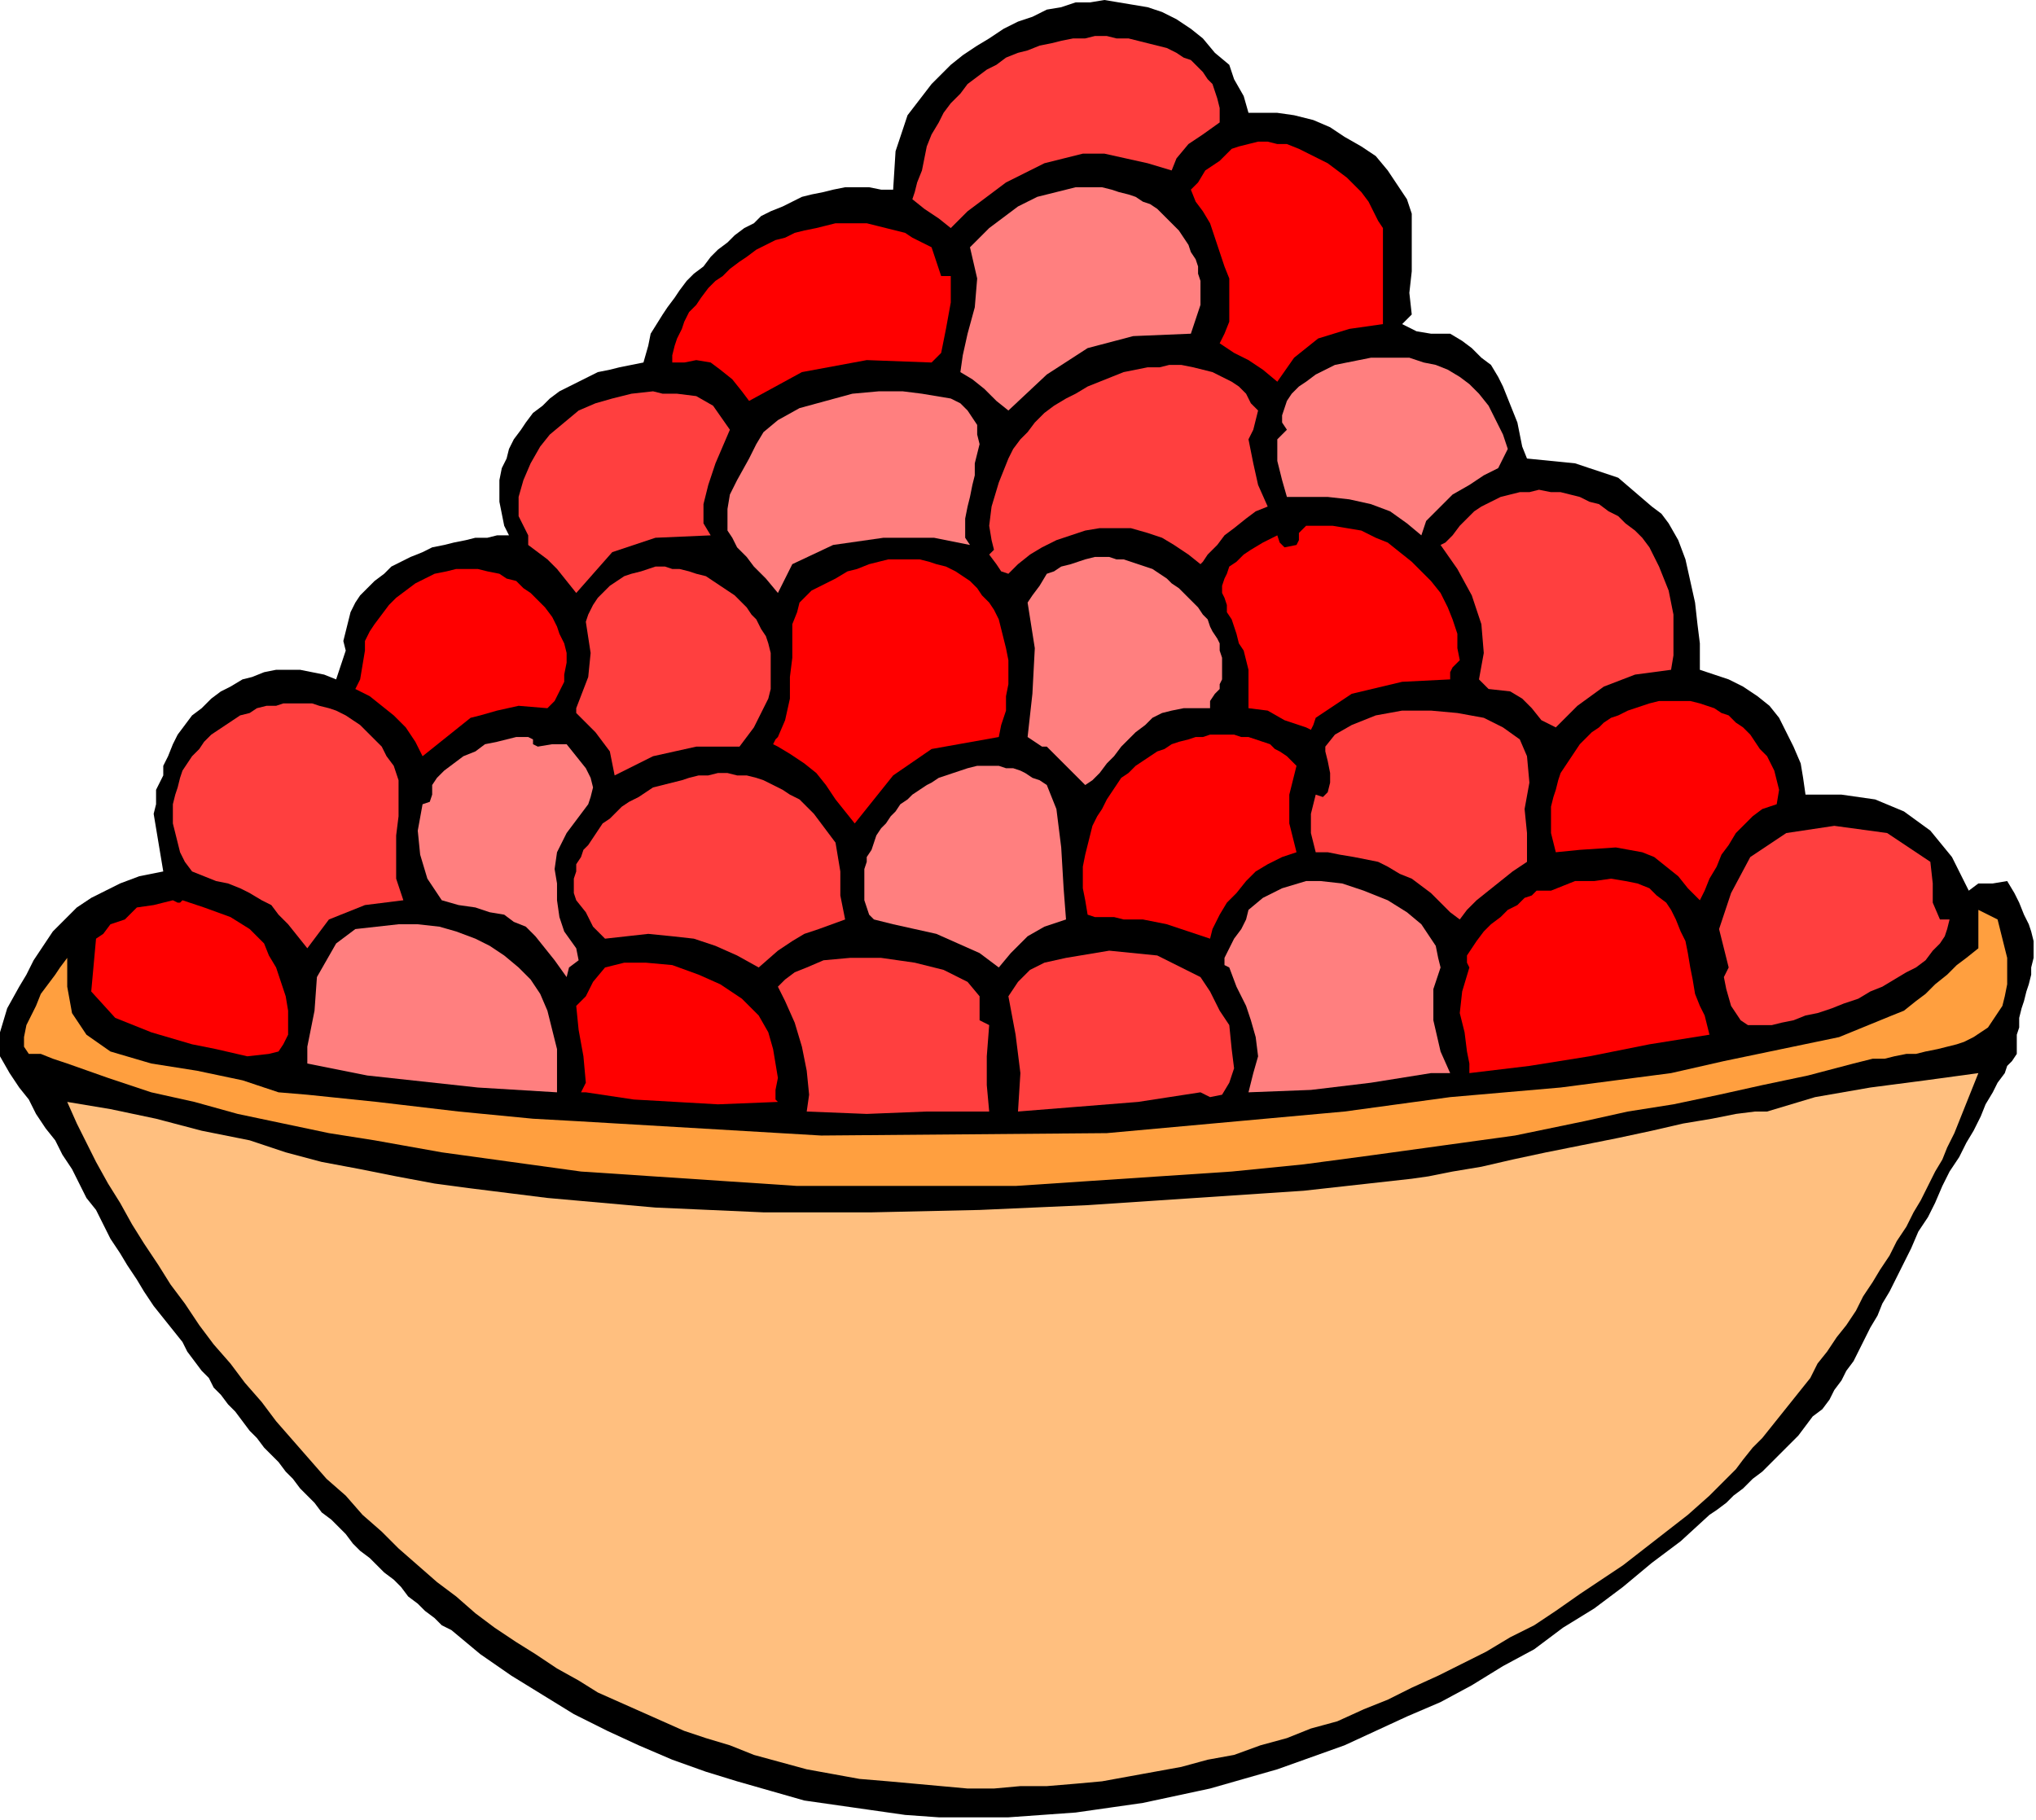<?xml version="1.0" encoding="UTF-8" standalone="no"?>
<svg
   xmlns:dc="http://purl.org/dc/elements/1.1/"
   xmlns:cc="http://creativecommons.org/ns#"
   xmlns:rdf="http://www.w3.org/1999/02/22-rdf-syntax-ns#"
   xmlns:svg="http://www.w3.org/2000/svg"
   xmlns="http://www.w3.org/2000/svg"
   xmlns:sodipodi="http://sodipodi.sourceforge.net/DTD/sodipodi-0.dtd"
   xmlns:inkscape="http://www.inkscape.org/namespaces/inkscape"
   version="1.0"
   width="143.595mm"
   height="128.355mm"
   id="svg69"
   sodipodi:docname="OBSSG454.WMF">
  <sodipodi:namedview
     pagecolor="#ffffff"
     bordercolor="#666666"
     borderopacity="1"
     objecttolerance="10"
     gridtolerance="10"
     guidetolerance="10"
     inkscape:pageopacity="0"
     inkscape:pageshadow="2"
     inkscape:window-width="640"
     inkscape:window-height="480"
     id="namedview71" />
  <defs
     id="defs3">
    <pattern
       id="WMFhbasepattern"
       patternUnits="userSpaceOnUse"
       width="6"
       height="6"
       x="0"
       y="0" />
  </defs>
  <path
     style="fill:#000000;fill-rule:evenodd;fill-opacity:1;stroke:none;"
     d="  M 327.68,17.28   L 328.96,21.12   L 331.52,25.6   L 332.8,30.08   L 332.8,30.08   L 336.64,30.08   L 340.48,30.08   L 344.96,30.72   L 350.08,32   L 354.56,33.92   L 358.4,36.48   L 362.88,39.04   L 366.72,41.6   L 369.92,45.44   L 372.48,49.28   L 375.04,53.12   L 376.32,56.96   L 376.32,61.44   L 376.32,65.92   L 376.32,65.92   L 376.32,72.32   L 375.68,78.08   L 376.32,83.84   L 376.32,83.84   L 373.76,86.4   L 377.6,88.32   L 381.44,88.96   L 386.56,88.96   L 386.56,88.96   L 389.76,90.88   L 392.32,92.8   L 394.88,95.36   L 397.44,97.28   L 399.36,100.48   L 400.64,103.04   L 401.92,106.24   L 403.2,109.44   L 404.48,112.64   L 405.12,115.84   L 405.76,119.04   L 407.04,122.24   L 407.04,122.24   L 419.84,123.52   L 431.36,127.36   L 440.32,135.04   L 440.32,135.04   L 442.88,136.96   L 444.8,139.52   L 447.36,144   L 449.28,149.12   L 450.56,154.88   L 451.84,160.64   L 452.48,166.4   L 453.12,171.52   L 453.12,176   L 453.12,178.56   L 453.12,178.56   L 456.96,179.84   L 460.8,181.12   L 464.64,183.04   L 468.48,185.6   L 471.68,188.16   L 474.24,191.36   L 476.16,195.2   L 478.08,199.04   L 480,203.52   L 480.64,207.36   L 481.28,211.84   L 481.28,211.84   L 490.88,211.84   L 499.84,213.12   L 507.52,216.32   L 514.56,221.44   L 520.32,228.48   L 524.8,237.44   L 524.8,237.44   L 527.36,235.52   L 531.2,235.52   L 535.04,234.88   L 535.04,234.88   L 536.96,238.08   L 538.24,240.64   L 539.52,243.84   L 540.8,246.4   L 541.44,248.32   L 542.08,250.88   L 542.08,253.44   L 542.08,255.36   L 541.44,257.92   L 541.44,259.84   L 540.8,262.4   L 540.16,264.32   L 539.52,266.88   L 538.88,268.8   L 538.24,271.36   L 538.24,273.92   L 537.6,275.84   L 537.6,278.4   L 537.6,280.96   L 537.6,280.96   L 536.32,282.88   L 535.04,284.16   L 534.4,286.08   L 532.48,288.64   L 531.2,291.2   L 529.28,294.4   L 528,297.6   L 526.08,301.44   L 524.16,304.64   L 522.24,308.48   L 519.68,312.32   L 517.76,316.16   L 515.84,320.64   L 513.92,324.48   L 511.36,328.32   L 509.44,332.8   L 507.52,336.64   L 505.6,340.48   L 503.68,344.32   L 501.76,347.52   L 500.48,350.72   L 498.56,353.92   L 497.28,356.48   L 496,359.04   L 494.72,361.6   L 494.08,362.88   L 494.08,362.88   L 492.16,365.44   L 490.88,368   L 488.96,370.56   L 487.68,373.12   L 485.76,375.68   L 483.2,377.6   L 481.28,380.16   L 479.36,382.72   L 476.8,385.28   L 474.24,387.84   L 472.32,389.76   L 469.76,392.32   L 467.2,394.24   L 464.64,396.8   L 462.08,398.72   L 460.16,400.64   L 457.6,402.56   L 455.68,403.84   L 455.68,403.84   L 448,410.88   L 440.32,416.64   L 432.64,423.04   L 424.96,428.8   L 416.64,433.92   L 408.96,439.68   L 400.64,444.16   L 392.32,449.28   L 384,453.76   L 375.04,457.6   L 366.72,461.44   L 358.4,465.28   L 349.44,468.48   L 340.48,471.68   L 331.52,474.24   L 322.56,476.8   L 313.6,478.72   L 304.64,480.64   L 295.68,481.92   L 286.72,483.2   L 277.76,483.84   L 268.8,484.48   L 259.84,484.48   L 250.24,484.48   L 241.28,483.84   L 232.32,482.56   L 223.36,481.28   L 214.4,480   L 205.44,477.44   L 196.48,474.88   L 188.16,472.32   L 179.2,469.12   L 170.24,465.28   L 161.92,461.44   L 152.96,456.96   L 144.64,451.84   L 136.32,446.72   L 128,440.96   L 120.32,434.56   L 120.32,434.56   L 120.32,434.56   L 117.76,433.28   L 115.84,431.36   L 113.28,429.44   L 111.36,427.52   L 108.8,425.6   L 106.88,423.04   L 104.96,421.12   L 102.4,419.2   L 100.48,417.28   L 98.56,415.36   L 96,413.44   L 94.08,411.52   L 92.16,408.96   L 90.24,407.04   L 88.32,405.12   L 85.76,403.2   L 83.84,400.64   L 81.92,398.72   L 80,396.8   L 78.08,394.24   L 76.16,392.32   L 74.24,389.76   L 72.32,387.84   L 70.4,385.92   L 68.48,383.36   L 66.56,381.44   L 64.64,378.88   L 62.72,376.32   L 60.8,374.4   L 58.88,371.84   L 56.96,369.92   L 55.68,367.36   L 53.76,365.44   L 51.84,362.88   L 49.92,360.32   L 48.64,357.76   L 48.64,357.76   L 46.08,354.56   L 43.52,351.36   L 40.96,348.16   L 38.4,344.32   L 36.48,341.12   L 33.92,337.28   L 32,334.08   L 29.44,330.24   L 27.52,326.4   L 25.6,322.56   L 23.04,319.36   L 21.12,315.52   L 19.2,311.68   L 16.64,307.84   L 14.72,304   L 12.16,300.8   L 9.6,296.96   L 7.68,293.12   L 5.12,289.92   L 2.56,286.08   L 2.56,286.08   L 0,281.6   L 0,275.2   L 1.92,268.8   L 5.12,263.04   L 5.12,263.04   L 7.04,259.84   L 8.96,256   L 11.52,252.16   L 14.08,248.32   L 17.28,245.12   L 20.48,241.92   L 24.32,239.36   L 28.16,237.44   L 28.16,237.44   L 32,235.52   L 37.12,233.6   L 43.52,232.32   L 43.52,232.32   L 40.96,216.96   L 41.6,214.4   L 41.6,210.56   L 43.52,206.72   L 43.52,206.72   L 43.52,204.16   L 44.8,201.6   L 46.08,198.4   L 47.36,195.84   L 49.28,193.28   L 51.2,190.72   L 53.76,188.8   L 56.32,186.24   L 58.88,184.32   L 61.44,183.04   L 64.64,181.12   L 67.2,180.48   L 70.4,179.2   L 73.6,178.56   L 76.8,178.56   L 80,178.56   L 83.2,179.2   L 86.4,179.84   L 89.6,181.12   L 89.6,181.12   L 92.16,173.44   L 91.52,170.88   L 92.16,168.32   L 92.8,165.76   L 93.44,163.2   L 94.72,160.64   L 96,158.72   L 97.92,156.8   L 99.84,154.88   L 102.4,152.96   L 104.32,151.04   L 106.88,149.76   L 109.44,148.48   L 112.64,147.2   L 115.2,145.92   L 118.4,145.28   L 120.96,144.64   L 124.16,144   L 126.72,143.36   L 129.92,143.36   L 132.48,142.72   L 135.68,142.72   L 135.68,142.72   L 134.4,140.16   L 133.76,136.96   L 133.12,133.76   L 133.12,130.56   L 133.12,128   L 133.76,124.8   L 135.04,122.24   L 135.68,119.68   L 136.96,117.12   L 138.88,114.56   L 140.16,112.64   L 142.08,110.08   L 144.64,108.16   L 146.56,106.24   L 149.12,104.32   L 151.68,103.04   L 154.24,101.76   L 156.8,100.48   L 159.36,99.2   L 162.56,98.56   L 165.12,97.92   L 168.32,97.28   L 171.52,96.64   L 171.52,96.64   L 172.8,92.16   L 173.44,88.96   L 176.64,83.84   L 176.64,83.84   L 177.92,81.92   L 179.84,79.36   L 181.12,77.44   L 183.04,74.88   L 184.96,72.96   L 187.52,71.04   L 189.44,68.48   L 191.36,66.56   L 193.92,64.64   L 195.84,62.72   L 198.4,60.8   L 200.96,59.52   L 202.88,57.6   L 205.44,56.32   L 208.64,55.04   L 211.2,53.76   L 213.76,52.48   L 216.32,51.84   L 219.52,51.2   L 222.08,50.56   L 225.28,49.92   L 228.48,49.92   L 231.68,49.92   L 234.88,50.56   L 238.08,50.56   L 238.08,50.56   L 238.72,40.32   L 241.92,30.72   L 248.32,22.4   L 248.32,22.4   L 253.44,17.28   L 256.64,14.72   L 260.48,12.16   L 263.68,10.24   L 267.52,7.68   L 271.36,5.76   L 275.2,4.48   L 279.04,2.56   L 282.88,1.92   L 286.72,0.64   L 290.56,0.64   L 294.4,0   L 298.24,0.64   L 302.08,1.28   L 305.92,1.92   L 309.76,3.2   L 313.6,5.12   L 317.44,7.68   L 320.64,10.24   L 323.84,14.08   L 327.68,17.28  z "
     id="path5" />
  <path
     style="fill:#ff3f3f;fill-rule:evenodd;fill-opacity:1;stroke:none;"
     d="  M 325.12,32.64   L 320.64,35.84   L 316.8,38.4   L 313.6,42.24   L 312.32,45.44   L 312.32,45.44   L 305.92,43.52   L 300.16,42.24   L 294.4,40.96   L 288.64,40.96   L 283.52,42.24   L 278.4,43.52   L 273.28,46.08   L 268.16,48.64   L 263.04,52.48   L 257.92,56.32   L 253.44,60.8   L 253.44,60.8   L 250.24,58.24   L 246.4,55.68   L 243.2,53.12   L 243.2,53.12   L 243.84,51.2   L 244.48,48.64   L 245.76,45.44   L 245.76,45.44   L 246.4,42.24   L 247.04,39.04   L 248.32,35.84   L 250.24,32.64   L 251.52,30.08   L 253.44,27.52   L 256,24.96   L 257.92,22.4   L 260.48,20.48   L 263.04,18.56   L 265.6,17.28   L 268.16,15.36   L 271.36,14.08   L 273.92,13.44   L 277.12,12.16   L 280.32,11.52   L 282.88,10.88   L 286.08,10.24   L 289.28,10.24   L 291.84,9.6   L 295.04,9.6   L 297.6,10.24   L 300.8,10.24   L 303.36,10.88   L 305.92,11.52   L 308.48,12.16   L 311.04,12.8   L 313.6,14.08   L 315.52,15.36   L 317.44,16   L 319.36,17.92   L 320.64,19.2   L 321.92,21.12   L 323.2,22.4   L 323.84,24.32   L 324.48,26.24   L 325.12,28.8   L 325.12,30.72   L 325.12,32.64  z "
     id="path7" />
  <path
     style="fill:#ff0000;fill-rule:evenodd;fill-opacity:1;stroke:none;"
     d="  M 368.64,86.4   L 368.64,86.4   L 359.68,87.68   L 351.36,90.24   L 344.96,95.36   L 340.48,101.76   L 340.48,101.76   L 336.64,98.56   L 332.8,96   L 328.96,94.08   L 325.12,91.52   L 325.12,91.52   L 326.4,88.96   L 327.68,85.76   L 327.68,81.92   L 327.68,78.08   L 327.68,74.24   L 326.4,71.04   L 325.12,67.2   L 323.84,63.36   L 322.56,59.52   L 320.64,56.32   L 318.72,53.76   L 317.44,50.56   L 317.44,50.56   L 319.36,48.64   L 321.28,45.44   L 325.12,42.88   L 325.12,42.88   L 326.4,41.6   L 328.32,39.68   L 330.24,39.04   L 332.8,38.4   L 335.36,37.76   L 337.92,37.76   L 340.48,38.4   L 343.04,38.4   L 346.24,39.68   L 348.8,40.96   L 351.36,42.24   L 353.92,43.52   L 356.48,45.44   L 359.04,47.36   L 360.96,49.28   L 362.88,51.2   L 364.8,53.76   L 366.08,56.32   L 367.36,58.88   L 368.64,60.8   L 368.64,60.8   L 368.64,69.76   L 368.64,78.08   L 368.64,86.4  z "
     id="path9" />
  <path
     style="fill:#ff7f7f;fill-rule:evenodd;fill-opacity:1;stroke:none;"
     d="  M 317.44,88.96   L 302.08,89.6   L 289.92,92.8   L 279.04,99.84   L 268.8,109.44   L 268.8,109.44   L 265.6,106.88   L 262.4,103.68   L 259.2,101.12   L 256,99.2   L 256,99.2   L 256.64,94.72   L 257.92,88.96   L 259.84,81.92   L 260.48,74.24   L 258.56,65.92   L 258.56,65.92   L 261.12,63.36   L 263.68,60.8   L 266.24,58.88   L 268.8,56.96   L 271.36,55.04   L 273.92,53.76   L 276.48,52.48   L 279.04,51.84   L 281.6,51.2   L 284.16,50.56   L 286.72,49.92   L 289.28,49.92   L 291.84,49.92   L 293.76,49.92   L 296.32,50.56   L 298.24,51.2   L 300.8,51.84   L 302.72,52.48   L 304.64,53.76   L 306.56,54.4   L 308.48,55.68   L 309.76,56.96   L 311.68,58.88   L 312.96,60.16   L 314.24,61.44   L 315.52,63.36   L 316.8,65.28   L 317.44,67.2   L 318.72,69.12   L 319.36,71.04   L 319.36,72.96   L 320,74.88   L 320,76.8   L 320,78.72   L 320,81.28   L 319.36,83.2   L 318.72,85.12   L 318.08,87.04   L 317.44,88.96  z "
     id="path11" />
  <path
     style="fill:#ff0000;fill-rule:evenodd;fill-opacity:1;stroke:none;"
     d="  M 248.32,65.92   L 250.88,73.6   L 253.44,73.6   L 253.44,80.64   L 252.16,87.68   L 250.88,94.08   L 250.88,94.08   L 248.32,96.64   L 231.04,96   L 213.76,99.2   L 199.68,106.88   L 199.68,106.88   L 197.76,104.32   L 195.2,101.12   L 192,98.56   L 189.44,96.64   L 189.44,96.64   L 185.6,96   L 182.4,96.64   L 179.2,96.64   L 179.2,96.64   L 179.2,94.72   L 179.84,92.16   L 180.48,90.24   L 181.76,87.68   L 182.4,85.76   L 183.68,83.2   L 185.6,81.28   L 186.88,79.36   L 188.8,76.8   L 190.72,74.88   L 192.64,73.6   L 194.56,71.68   L 197.12,69.76   L 199.04,68.48   L 201.6,66.56   L 204.16,65.28   L 206.72,64   L 209.28,63.36   L 211.84,62.08   L 214.4,61.44   L 217.6,60.8   L 220.16,60.16   L 222.72,59.52   L 225.28,59.52   L 227.84,59.52   L 231.04,59.52   L 233.6,60.16   L 236.16,60.8   L 238.72,61.44   L 241.28,62.08   L 243.2,63.36   L 245.76,64.64   L 248.32,65.92  z "
     id="path13" />
  <path
     style="fill:#ff7f7f;fill-rule:evenodd;fill-opacity:1;stroke:none;"
     d="  M 401.92,119.68   L 399.36,124.8   L 395.52,126.72   L 391.68,129.28   L 387.2,131.84   L 383.36,135.68   L 380.16,138.88   L 378.88,142.72   L 378.88,142.72   L 375.04,139.52   L 370.56,136.32   L 365.44,134.4   L 359.68,133.12   L 353.92,132.48   L 348.16,132.48   L 343.04,132.48   L 343.04,132.48   L 341.76,128   L 340.48,122.88   L 340.48,117.12   L 340.48,117.12   L 343.04,114.56   L 341.76,112.64   L 341.76,110.72   L 342.4,108.8   L 343.04,106.88   L 344.32,104.96   L 346.24,103.04   L 348.16,101.76   L 350.72,99.84   L 353.28,98.56   L 355.84,97.28   L 359.04,96.64   L 362.24,96   L 365.44,95.36   L 369.28,95.36   L 372.48,95.36   L 375.68,95.36   L 379.52,96.64   L 382.72,97.28   L 385.92,98.56   L 389.12,100.48   L 391.68,102.4   L 394.24,104.96   L 396.8,108.16   L 398.72,112   L 400.64,115.84   L 401.92,119.68  z "
     id="path15" />
  <path
     style="fill:#ff3f3f;fill-rule:evenodd;fill-opacity:1;stroke:none;"
     d="  M 335.36,109.44   L 334.72,112   L 334.08,114.56   L 332.8,117.12   L 332.8,117.12   L 334.08,123.52   L 335.36,129.28   L 337.92,135.04   L 337.92,135.04   L 334.72,136.32   L 332.16,138.24   L 328.96,140.8   L 326.4,142.72   L 324.48,145.28   L 321.92,147.84   L 320.64,149.76   L 320,150.4   L 320,150.4   L 316.8,147.84   L 312.96,145.28   L 309.76,143.36   L 305.92,142.08   L 301.44,140.8   L 297.6,140.8   L 293.12,140.8   L 289.28,141.44   L 285.44,142.72   L 281.6,144   L 277.76,145.92   L 274.56,147.84   L 271.36,150.4   L 268.8,152.96   L 268.8,152.96   L 266.88,152.32   L 265.6,150.4   L 263.68,147.84   L 263.68,147.84   L 264.96,146.56   L 264.32,144   L 263.68,140.16   L 263.68,140.16   L 264.32,135.04   L 266.24,128.64   L 268.8,122.24   L 268.8,122.24   L 270.08,119.68   L 272,117.12   L 273.92,115.2   L 275.84,112.64   L 278.4,110.08   L 280.96,108.16   L 284.16,106.24   L 286.72,104.96   L 289.92,103.04   L 293.12,101.76   L 296.32,100.48   L 299.52,99.2   L 302.72,98.56   L 305.92,97.92   L 309.12,97.92   L 311.68,97.28   L 314.88,97.28   L 318.08,97.92   L 320.64,98.56   L 323.2,99.2   L 325.76,100.48   L 328.32,101.76   L 330.24,103.04   L 332.16,104.96   L 333.44,107.52   L 335.36,109.44  z "
     id="path17" />
  <path
     style="fill:#ff7f7f;fill-rule:evenodd;fill-opacity:1;stroke:none;"
     d="  M 258.56,145.28   L 248.96,143.36   L 235.52,143.36   L 222.08,145.28   L 211.2,150.4   L 207.36,158.08   L 207.36,158.08   L 204.16,154.24   L 200.96,151.04   L 199.04,148.48   L 196.48,145.92   L 195.2,143.36   L 193.92,141.44   L 193.92,138.88   L 193.92,135.68   L 194.56,131.84   L 196.48,128   L 199.68,122.24   L 199.68,122.24   L 201.6,118.4   L 203.52,115.2   L 207.36,112   L 207.36,112   L 213.12,108.8   L 220.16,106.88   L 227.2,104.96   L 234.24,104.32   L 240.64,104.32   L 240.64,104.32   L 245.76,104.96   L 249.6,105.6   L 253.44,106.24   L 256,107.52   L 257.92,109.44   L 259.2,111.36   L 260.48,113.28   L 260.48,115.84   L 261.12,118.4   L 260.48,120.96   L 259.84,123.52   L 259.84,126.72   L 259.2,129.28   L 258.56,132.48   L 257.92,135.04   L 257.28,138.24   L 257.28,140.8   L 257.28,143.36   L 258.56,145.28  z "
     id="path19" />
  <path
     style="fill:#ff3f3f;fill-rule:evenodd;fill-opacity:1;stroke:none;"
     d="  M 194.56,114.56   L 192.64,119.04   L 190.72,123.52   L 188.8,129.28   L 187.52,134.4   L 187.52,139.52   L 189.44,142.72   L 189.44,142.72   L 174.72,143.36   L 163.2,147.2   L 153.6,158.08   L 153.6,158.08   L 151.04,154.88   L 148.48,151.68   L 145.92,149.12   L 143.36,147.2   L 140.8,145.28   L 140.8,145.28   L 140.8,142.72   L 139.52,140.16   L 138.24,137.6   L 138.24,137.6   L 138.24,132.48   L 139.52,128   L 141.44,123.52   L 144,119.04   L 146.56,115.84   L 150.4,112.64   L 154.24,109.44   L 158.72,107.52   L 163.2,106.24   L 168.32,104.96   L 174.08,104.32   L 174.08,104.32   L 176.64,104.96   L 180.48,104.96   L 185.6,105.6   L 190.08,108.16   L 194.56,114.56  z "
     id="path21" />
  <path
     style="fill:#ff3f3f;fill-rule:evenodd;fill-opacity:1;stroke:none;"
     d="  M 445.44,178.56   L 435.84,179.84   L 427.52,183.04   L 420.48,188.16   L 414.72,193.92   L 414.72,193.92   L 410.88,192   L 408.32,188.8   L 405.76,186.24   L 402.56,184.32   L 396.8,183.68   L 396.8,183.68   L 394.24,181.12   L 395.52,174.08   L 394.88,166.4   L 392.32,158.72   L 388.48,151.68   L 384,145.28   L 384,145.28   L 385.28,144.64   L 387.2,142.72   L 389.12,140.16   L 389.12,140.16   L 391.04,138.24   L 392.96,136.32   L 394.88,135.04   L 397.44,133.76   L 400,132.48   L 402.56,131.84   L 405.12,131.2   L 407.68,131.2   L 410.24,130.56   L 413.44,131.2   L 416,131.2   L 418.56,131.84   L 421.12,132.48   L 423.68,133.76   L 426.24,134.4   L 428.8,136.32   L 431.36,137.6   L 433.28,139.52   L 435.84,141.44   L 437.76,143.36   L 439.68,145.92   L 440.96,148.48   L 442.24,151.04   L 443.52,154.24   L 444.8,157.44   L 445.44,160.64   L 446.08,163.84   L 446.08,167.04   L 446.08,170.88   L 446.08,174.72   L 445.44,178.56  z "
     id="path23" />
  <path
     style="fill:#ff0000;fill-rule:evenodd;fill-opacity:1;stroke:none;"
     d="  M 389.12,176   L 387.2,177.92   L 386.56,179.2   L 386.56,181.12   L 386.56,181.12   L 373.76,181.76   L 360.32,184.96   L 350.72,191.36   L 350.72,191.36   L 350.08,193.28   L 349.44,194.56   L 348.16,193.92   L 348.16,193.92   L 342.4,192   L 337.92,189.44   L 332.8,188.8   L 332.8,188.8   L 332.8,186.24   L 332.8,183.68   L 332.8,181.12   L 332.8,178.56   L 332.16,176   L 331.52,173.44   L 330.24,171.52   L 329.6,168.96   L 328.96,167.04   L 328.32,165.12   L 327.04,163.2   L 327.04,161.28   L 326.4,159.36   L 325.76,158.08   L 325.76,156.16   L 326.4,154.24   L 327.04,152.96   L 327.68,151.04   L 329.6,149.76   L 331.52,147.84   L 333.44,146.56   L 336.64,144.64   L 340.48,142.72   L 340.48,142.72   L 341.12,144.64   L 342.4,145.92   L 345.6,145.28   L 345.6,145.28   L 346.24,144   L 346.24,142.08   L 348.16,140.16   L 348.16,140.16   L 351.36,140.16   L 355.2,140.16   L 359.04,140.8   L 362.88,141.44   L 366.72,143.36   L 369.92,144.64   L 373.12,147.2   L 376.32,149.76   L 378.88,152.32   L 381.44,154.88   L 384,158.08   L 385.92,161.92   L 387.2,165.12   L 388.48,168.96   L 388.48,172.8   L 389.12,176  z "
     id="path25" />
  <path
     style="fill:#ff7f7f;fill-rule:evenodd;fill-opacity:1;stroke:none;"
     d="  M 325.12,183.68   L 323.84,184.96   L 322.56,186.88   L 322.56,188.8   L 322.56,188.8   L 318.72,188.8   L 315.52,188.8   L 312.32,189.44   L 309.76,190.08   L 307.2,191.36   L 305.28,193.28   L 302.72,195.2   L 300.8,197.12   L 298.88,199.04   L 296.96,201.6   L 295.04,203.52   L 293.12,206.08   L 291.2,208   L 289.28,209.28   L 289.28,209.28   L 286.08,206.08   L 282.88,202.88   L 279.04,199.04   L 279.04,199.04   L 277.76,199.04   L 275.84,197.76   L 273.92,196.48   L 273.92,196.48   L 275.2,184.96   L 275.84,172.8   L 273.92,160.64   L 273.92,160.64   L 275.2,158.72   L 277.12,156.16   L 279.04,152.96   L 279.04,152.96   L 280.96,152.32   L 282.88,151.04   L 285.44,150.4   L 287.36,149.76   L 289.28,149.12   L 291.84,148.48   L 293.76,148.48   L 295.68,148.48   L 297.6,149.12   L 299.52,149.12   L 301.44,149.76   L 303.36,150.4   L 305.28,151.04   L 307.2,151.68   L 309.12,152.96   L 311.04,154.24   L 312.32,155.52   L 314.24,156.8   L 315.52,158.08   L 316.8,159.36   L 318.08,160.64   L 319.36,161.92   L 320.64,163.84   L 321.92,165.12   L 322.56,167.04   L 323.2,168.32   L 324.48,170.24   L 325.12,171.52   L 325.12,173.44   L 325.76,175.36   L 325.76,176.64   L 325.76,177.92   L 325.76,179.84   L 325.76,181.12   L 325.12,182.4   L 325.12,183.68  z "
     id="path27" />
  <path
     style="fill:#ff0000;fill-rule:evenodd;fill-opacity:1;stroke:none;"
     d="  M 266.24,196.48   L 248.32,199.68   L 238.08,206.72   L 227.84,219.52   L 227.84,219.52   L 225.28,216.32   L 222.72,213.12   L 220.16,209.28   L 217.6,206.08   L 214.4,203.52   L 210.56,200.96   L 207.36,199.04   L 207.36,199.04   L 206.08,198.4   L 206.72,197.12   L 207.36,196.48   L 207.36,196.48   L 209.28,192   L 210.56,186.24   L 210.56,180.48   L 211.2,175.36   L 211.2,170.24   L 211.2,166.4   L 212.48,163.2   L 212.48,163.2   L 213.12,160.64   L 216.32,157.44   L 220.16,155.52   L 220.16,155.52   L 222.72,154.24   L 225.92,152.32   L 228.48,151.68   L 231.68,150.4   L 234.24,149.76   L 236.8,149.12   L 240,149.12   L 242.56,149.12   L 245.12,149.12   L 247.68,149.76   L 249.6,150.4   L 252.16,151.04   L 254.72,152.32   L 256.64,153.6   L 258.56,154.88   L 260.48,156.8   L 261.76,158.72   L 263.68,160.64   L 264.96,162.56   L 266.24,165.12   L 266.88,167.68   L 267.52,170.24   L 268.16,172.8   L 268.8,176   L 268.8,179.2   L 268.8,182.4   L 268.16,185.6   L 268.16,189.44   L 266.88,193.28   L 266.24,196.48  z "
     id="path29" />
  <path
     style="fill:#ff3f3f;fill-rule:evenodd;fill-opacity:1;stroke:none;"
     d="  M 197.12,199.04   L 185.6,199.04   L 174.08,201.6   L 163.84,206.72   L 163.84,206.72   L 163.2,203.52   L 162.56,200.32   L 160.64,197.76   L 158.72,195.2   L 156.8,193.28   L 154.88,191.36   L 153.6,190.08   L 153.6,188.8   L 153.6,188.8   L 156.8,180.48   L 157.44,174.08   L 156.16,165.76   L 156.16,165.76   L 156.8,163.84   L 158.08,161.28   L 159.36,159.36   L 161.28,157.44   L 162.56,156.16   L 164.48,154.88   L 166.4,153.6   L 168.32,152.96   L 170.88,152.32   L 172.8,151.68   L 174.72,151.04   L 177.28,151.04   L 179.2,151.68   L 181.12,151.68   L 183.68,152.32   L 185.6,152.96   L 188.16,153.6   L 190.08,154.88   L 192,156.16   L 193.92,157.44   L 195.84,158.72   L 197.12,160   L 199.04,161.92   L 200.32,163.84   L 201.6,165.12   L 202.88,167.68   L 204.16,169.6   L 204.8,171.52   L 205.44,174.08   L 205.44,176   L 205.44,178.56   L 205.44,181.12   L 205.44,183.68   L 204.8,186.24   L 203.52,188.8   L 202.24,191.36   L 200.96,193.92   L 199.04,196.48   L 197.12,199.04  z "
     id="path31" />
  <path
     style="fill:#ff0000;fill-rule:evenodd;fill-opacity:1;stroke:none;"
     d="  M 145.92,188.8   L 138.24,188.16   L 132.48,189.44   L 128,190.72   L 125.44,191.36   L 125.44,191.36   L 112.64,201.6   L 110.72,197.76   L 108.16,193.92   L 104.96,190.72   L 101.76,188.16   L 98.56,185.6   L 94.72,183.68   L 94.72,183.68   L 96,181.12   L 96.64,177.28   L 97.28,173.44   L 97.28,173.44   L 97.28,170.88   L 98.56,168.32   L 99.84,166.4   L 101.76,163.84   L 103.68,161.28   L 105.6,159.36   L 108.16,157.44   L 110.72,155.52   L 113.28,154.24   L 115.84,152.96   L 119.04,152.32   L 121.6,151.68   L 124.8,151.68   L 127.36,151.68   L 129.92,152.32   L 133.12,152.96   L 133.12,152.96   L 135.04,154.24   L 137.6,154.88   L 139.52,156.8   L 141.44,158.08   L 143.36,160   L 145.28,161.92   L 147.2,164.48   L 148.48,167.04   L 149.12,168.96   L 150.4,171.52   L 151.04,174.08   L 151.04,176.64   L 150.4,179.84   L 150.4,181.76   L 149.12,184.32   L 147.84,186.88   L 145.92,188.8  z "
     id="path33" />
  <path
     style="fill:#ff0000;fill-rule:evenodd;fill-opacity:1;stroke:none;"
     d="  M 473.6,214.4   L 469.76,215.68   L 467.2,217.6   L 464.64,220.16   L 462.72,222.08   L 460.8,225.28   L 458.88,227.84   L 457.6,231.04   L 455.68,234.24   L 454.4,237.44   L 453.12,240   L 453.12,240   L 449.92,236.8   L 447.36,233.6   L 444.16,231.04   L 440.96,228.48   L 437.76,227.2   L 437.76,227.2   L 430.72,225.92   L 421.12,226.56   L 414.72,227.2   L 414.72,227.2   L 414.08,224.64   L 413.44,222.08   L 413.44,219.52   L 413.44,217.6   L 413.44,215.04   L 414.08,212.48   L 414.72,210.56   L 415.36,208   L 416,206.08   L 417.28,204.16   L 418.56,202.24   L 419.84,200.32   L 421.12,198.4   L 422.4,197.12   L 424.32,195.2   L 426.24,193.92   L 427.52,192.64   L 429.44,191.36   L 431.36,190.72   L 433.92,189.44   L 435.84,188.8   L 437.76,188.16   L 439.68,187.52   L 442.24,186.88   L 444.16,186.88   L 446.72,186.88   L 448.64,186.88   L 450.56,186.88   L 453.12,187.52   L 455.04,188.16   L 456.96,188.8   L 458.88,190.08   L 460.8,190.72   L 462.72,192.64   L 464.64,193.92   L 466.56,195.84   L 467.84,197.76   L 469.12,199.68   L 471.04,201.6   L 471.04,201.6   L 472.96,205.44   L 474.24,210.56   L 473.6,214.4  z "
     id="path35" />
  <path
     style="fill:#ff3f3f;fill-rule:evenodd;fill-opacity:1;stroke:none;"
     d="  M 407.04,222.08   L 407.04,222.08   L 407.04,225.28   L 407.04,227.84   L 407.04,229.76   L 407.04,229.76   L 403.2,232.32   L 400,234.88   L 396.8,237.44   L 393.6,240   L 391.04,242.56   L 389.12,245.12   L 389.12,245.12   L 386.56,243.2   L 384,240.64   L 381.44,238.08   L 378.88,236.16   L 376.32,234.24   L 373.12,232.96   L 369.92,231.04   L 367.36,229.76   L 364.16,229.12   L 360.96,228.48   L 357.12,227.84   L 353.92,227.2   L 350.72,227.2   L 350.72,227.2   L 349.44,222.08   L 349.44,216.96   L 350.72,211.84   L 350.72,211.84   L 352.64,212.48   L 353.92,211.2   L 354.56,208.64   L 354.56,206.08   L 353.92,202.88   L 353.28,200.32   L 353.28,199.04   L 353.28,199.04   L 355.84,195.84   L 360.32,193.28   L 366.72,190.72   L 373.76,189.44   L 381.44,189.44   L 388.48,190.08   L 395.52,191.36   L 400.64,193.92   L 405.12,197.12   L 407.04,201.6   L 407.04,201.6   L 407.68,208.64   L 406.4,215.68   L 407.04,222.08  z "
     id="path37" />
  <path
     style="fill:#ff3f3f;fill-rule:evenodd;fill-opacity:1;stroke:none;"
     d="  M 107.52,240   L 97.28,241.28   L 87.68,245.12   L 81.92,252.8   L 81.92,252.8   L 81.92,252.8   L 79.36,249.6   L 76.8,246.4   L 74.24,243.84   L 72.32,241.28   L 69.76,240   L 66.56,238.08   L 64,236.8   L 60.8,235.52   L 57.6,234.88   L 54.4,233.6   L 51.2,232.32   L 51.2,232.32   L 49.28,229.76   L 48,227.2   L 47.36,224.64   L 46.72,222.08   L 46.08,219.52   L 46.08,216.96   L 46.08,214.4   L 46.72,211.84   L 47.36,209.92   L 48,207.36   L 48.64,205.44   L 49.92,203.52   L 51.2,201.6   L 53.12,199.68   L 54.4,197.76   L 56.32,195.84   L 58.24,194.56   L 60.16,193.28   L 62.08,192   L 64,190.72   L 66.56,190.08   L 68.48,188.8   L 71.04,188.16   L 73.6,188.16   L 75.52,187.52   L 78.08,187.52   L 80.64,187.52   L 83.2,187.52   L 85.12,188.16   L 87.68,188.8   L 89.6,189.44   L 92.16,190.72   L 94.08,192   L 96,193.28   L 97.92,195.2   L 99.84,197.12   L 101.76,199.04   L 103.04,201.6   L 104.96,204.16   L 104.96,204.16   L 106.24,208   L 106.24,212.48   L 106.24,217.6   L 105.6,222.72   L 105.6,228.48   L 105.6,234.24   L 107.52,240  z "
     id="path39" />
  <path
     style="fill:#ff0000;fill-rule:evenodd;fill-opacity:1;stroke:none;"
     d="  M 345.6,204.16   L 343.68,211.84   L 343.68,219.52   L 345.6,227.2   L 345.6,227.2   L 341.76,228.48   L 337.92,230.4   L 334.72,232.32   L 332.16,234.88   L 329.6,238.08   L 327.04,240.64   L 325.12,243.84   L 323.2,247.68   L 322.56,250.24   L 322.56,250.24   L 316.8,248.32   L 311.04,246.4   L 304.64,245.12   L 299.52,245.12   L 299.52,245.12   L 296.96,244.48   L 294.4,244.48   L 291.84,244.48   L 289.92,243.84   L 289.28,240   L 289.28,240   L 288.64,236.8   L 288.64,234.24   L 288.64,231.04   L 289.28,227.84   L 289.92,225.28   L 290.56,222.72   L 291.2,220.16   L 292.48,217.6   L 293.76,215.68   L 295.04,213.12   L 296.32,211.2   L 297.6,209.28   L 298.88,207.36   L 300.8,206.08   L 302.72,204.16   L 304.64,202.88   L 306.56,201.6   L 308.48,200.32   L 310.4,199.68   L 312.32,198.4   L 314.24,197.76   L 316.8,197.12   L 318.72,196.48   L 320.64,196.48   L 322.56,195.84   L 325.12,195.84   L 327.04,195.84   L 328.96,195.84   L 330.88,196.48   L 332.8,196.48   L 334.72,197.12   L 336.64,197.76   L 338.56,198.4   L 339.84,199.68   L 341.12,200.32   L 343.04,201.6   L 344.32,202.88   L 345.6,204.16  z "
     id="path41" />
  <path
     style="fill:#ff7f7f;fill-rule:evenodd;fill-opacity:1;stroke:none;"
     d="  M 153.6,201.6   L 156.16,204.8   L 157.44,207.36   L 158.08,209.92   L 157.44,212.48   L 156.8,214.4   L 154.88,216.96   L 152.96,219.52   L 151.04,222.08   L 149.76,224.64   L 148.48,227.2   L 148.48,227.2   L 147.84,231.68   L 148.48,235.52   L 148.48,240   L 148.48,240   L 149.12,244.48   L 150.4,248.32   L 153.6,252.8   L 153.6,252.8   L 154.24,256   L 151.68,257.92   L 151.04,260.48   L 151.04,260.48   L 147.84,256   L 145.28,252.8   L 142.72,249.6   L 140.16,247.04   L 136.96,245.76   L 134.4,243.84   L 130.56,243.2   L 126.72,241.92   L 122.24,241.28   L 117.76,240   L 117.76,240   L 113.92,234.24   L 112,227.84   L 111.36,221.44   L 112.64,214.4   L 112.64,214.4   L 114.56,213.76   L 115.2,211.84   L 115.2,209.28   L 115.2,209.28   L 116.48,207.36   L 118.4,205.44   L 120.96,203.52   L 123.52,201.6   L 126.72,200.32   L 129.28,198.4   L 132.48,197.76   L 135.04,197.12   L 137.6,196.48   L 140.8,196.48   L 140.8,196.48   L 142.08,197.12   L 142.08,198.4   L 143.36,199.04   L 143.36,199.04   L 147.2,198.4   L 151.04,198.4   L 153.6,201.6  z "
     id="path43" />
  <path
     style="fill:#ff7f7f;fill-rule:evenodd;fill-opacity:1;stroke:none;"
     d="  M 284.16,245.12   L 278.4,247.04   L 273.92,249.6   L 269.44,254.08   L 266.24,257.92   L 266.24,257.92   L 261.12,254.08   L 255.36,251.52   L 249.6,248.96   L 243.84,247.68   L 238.08,246.4   L 232.96,245.12   L 232.96,245.12   L 231.68,243.84   L 231.04,241.92   L 230.4,240   L 230.4,237.44   L 230.4,235.52   L 230.4,233.6   L 230.4,231.68   L 231.04,229.76   L 231.04,228.48   L 232.32,226.56   L 232.96,224.64   L 233.6,222.72   L 234.88,220.8   L 236.16,219.52   L 237.44,217.6   L 238.72,216.32   L 240,214.4   L 241.92,213.12   L 243.2,211.84   L 245.12,210.56   L 247.04,209.28   L 248.32,208.64   L 250.24,207.36   L 252.16,206.72   L 254.08,206.08   L 256,205.44   L 257.92,204.8   L 260.48,204.16   L 262.4,204.16   L 264.32,204.16   L 266.24,204.16   L 268.16,204.8   L 270.08,204.8   L 272,205.44   L 273.28,206.08   L 275.2,207.36   L 277.12,208   L 279.04,209.28   L 279.04,209.28   L 281.6,215.68   L 282.88,225.92   L 283.52,236.8   L 284.16,245.12  z "
     id="path45" />
  <path
     style="fill:#ff3f3f;fill-rule:evenodd;fill-opacity:1;stroke:none;"
     d="  M 225.28,245.12   L 218.24,247.68   L 214.4,248.96   L 211.2,250.88   L 207.36,253.44   L 202.24,257.92   L 202.24,257.92   L 196.48,254.72   L 190.72,252.16   L 184.96,250.24   L 179.2,249.6   L 172.8,248.96   L 167.04,249.6   L 161.28,250.24   L 161.28,250.24   L 158.08,247.04   L 156.16,243.2   L 153.6,240   L 153.6,240   L 152.96,238.08   L 152.96,236.16   L 152.96,234.24   L 153.6,232.32   L 153.6,230.4   L 154.88,228.48   L 155.52,226.56   L 156.8,225.28   L 158.08,223.36   L 159.36,221.44   L 160.64,219.52   L 162.56,218.24   L 163.84,216.96   L 165.76,215.04   L 167.68,213.76   L 170.24,212.48   L 172.16,211.2   L 174.08,209.92   L 176.64,209.28   L 179.2,208.64   L 181.76,208   L 183.68,207.36   L 186.24,206.72   L 188.8,206.72   L 191.36,206.08   L 193.92,206.08   L 196.48,206.72   L 199.04,206.72   L 201.6,207.36   L 203.52,208   L 206.08,209.28   L 208.64,210.56   L 210.56,211.84   L 213.12,213.12   L 215.04,215.04   L 216.96,216.96   L 218.88,219.52   L 220.8,222.08   L 222.72,224.64   L 222.72,224.64   L 224,232.32   L 224,238.72   L 225.28,245.12  z "
     id="path47" />
  <path
     style="fill:#ff3f3f;fill-rule:evenodd;fill-opacity:1;stroke:none;"
     d="  M 517.12,245.12   L 519.68,245.12   L 519.04,247.68   L 518.4,249.6   L 517.12,251.52   L 515.2,253.44   L 513.28,256   L 510.72,257.92   L 508.16,259.2   L 504.96,261.12   L 501.76,263.04   L 498.56,264.32   L 495.36,266.24   L 491.52,267.52   L 488.32,268.8   L 484.48,270.08   L 481.28,270.72   L 478.08,272   L 474.88,272.64   L 472.32,273.28   L 469.76,273.28   L 467.2,273.28   L 465.92,273.28   L 465.92,273.28   L 464,272   L 461.44,268.16   L 460.16,263.68   L 459.52,260.48   L 460.8,257.92   L 460.8,257.92   L 458.24,247.68   L 461.44,238.08   L 466.56,228.48   L 476.16,222.08   L 476.16,222.08   L 488.96,220.16   L 503.04,222.08   L 514.56,229.76   L 514.56,229.76   L 515.2,235.52   L 515.2,240.64   L 517.12,245.12  z "
     id="path49" />
  <path
     style="fill:#ff0000;fill-rule:evenodd;fill-opacity:1;stroke:none;"
     d="  M 453.12,268.16   L 454.4,270.72   L 455.04,273.28   L 455.68,275.84   L 455.68,275.84   L 439.68,278.4   L 423.68,281.6   L 407.68,284.16   L 391.68,286.08   L 391.68,286.08   L 391.68,283.52   L 391.04,280.32   L 390.4,275.2   L 389.12,270.08   L 389.76,264.32   L 391.68,257.92   L 391.68,257.92   L 391.04,256.64   L 391.04,254.72   L 392.32,252.8   L 393.6,250.88   L 395.52,248.32   L 397.44,246.4   L 400,244.48   L 401.92,242.56   L 404.48,241.28   L 406.4,239.36   L 408.32,238.72   L 409.6,237.44   L 409.6,237.44   L 413.44,237.44   L 416.64,236.16   L 419.84,234.88   L 419.84,234.88   L 424.96,234.88   L 429.44,234.24   L 433.28,234.88   L 436.48,235.52   L 439.68,236.8   L 441.6,238.72   L 444.16,240.64   L 445.44,242.56   L 446.72,245.12   L 448,248.32   L 449.28,250.88   L 449.92,254.08   L 450.56,257.92   L 451.2,261.12   L 451.84,264.96   L 453.12,268.16  z "
     id="path51" />
  <path
     style="fill:#ff7f7f;fill-rule:evenodd;fill-opacity:1;stroke:none;"
     d="  M 381.44,250.24   L 382.72,252.16   L 383.36,255.36   L 384,257.92   L 384,257.92   L 382.08,263.68   L 382.08,272   L 384,280.32   L 386.56,286.08   L 386.56,286.08   L 381.44,286.08   L 365.44,288.64   L 349.44,290.56   L 332.8,291.2   L 332.8,291.2   L 334.08,286.08   L 335.36,281.6   L 334.72,276.48   L 333.44,272   L 332.16,268.16   L 329.6,263.04   L 327.68,257.92   L 327.68,257.92   L 326.4,257.28   L 326.4,255.36   L 327.68,252.8   L 328.96,250.24   L 330.88,247.68   L 332.16,245.12   L 332.8,242.56   L 332.8,242.56   L 336.64,239.36   L 341.76,236.8   L 348.16,234.88   L 348.16,234.88   L 348.16,234.88   L 352,234.88   L 357.76,235.52   L 363.52,237.44   L 369.92,240   L 375.04,243.2   L 378.88,246.4   L 381.44,250.24  z "
     id="path53" />
  <path
     style="fill:#ff9f3f;fill-rule:evenodd;fill-opacity:1;stroke:none;"
     d="  M 532.48,245.12   L 535.04,255.36   L 535.04,255.36   L 535.04,259.2   L 535.04,262.4   L 534.4,265.6   L 533.76,268.16   L 532.48,270.08   L 531.2,272   L 529.92,273.92   L 528,275.2   L 526.08,276.48   L 523.52,277.76   L 521.6,278.4   L 519.04,279.04   L 516.48,279.68   L 513.28,280.32   L 510.72,280.96   L 508.16,280.96   L 504.96,281.6   L 502.4,282.24   L 499.2,282.24   L 496.64,282.88   L 494.08,283.52   L 494.08,283.52   L 481.92,286.72   L 469.76,289.28   L 458.24,291.84   L 446.08,294.4   L 433.92,296.32   L 422.4,298.88   L 422.4,298.88   L 403.84,302.72   L 385.28,305.28   L 366.72,307.84   L 347.52,310.4   L 328.32,312.32   L 309.12,313.6   L 289.92,314.88   L 270.72,316.16   L 250.88,316.16   L 231.68,316.16   L 212.48,316.16   L 193.28,314.88   L 174.08,313.6   L 154.88,312.32   L 136.32,309.76   L 117.76,307.2   L 99.84,304   L 99.84,304   L 87.68,302.08   L 75.52,299.52   L 63.36,296.96   L 51.84,293.76   L 40.32,291.2   L 28.8,287.36   L 17.92,283.52   L 17.92,283.52   L 14.08,282.24   L 10.88,280.96   L 7.68,280.96   L 7.68,280.96   L 6.4,279.04   L 6.4,276.48   L 7.04,273.28   L 8.32,270.72   L 9.6,268.16   L 10.88,264.96   L 12.8,262.4   L 14.72,259.84   L 16,257.92   L 17.92,255.36   L 17.92,255.36   L 17.92,263.04   L 19.2,270.08   L 23.04,275.84   L 23.04,275.84   L 29.44,280.32   L 40.32,283.52   L 52.48,285.44   L 64.64,288   L 74.24,291.2   L 74.24,291.2   L 81.92,291.84   L 100.48,293.76   L 122.24,296.32   L 142.08,298.24   L 153.6,298.88   L 153.6,298.88   L 218.88,302.72   L 295.04,302.08   L 358.4,296.32   L 358.4,296.32   L 386.56,292.48   L 416,289.92   L 445.44,286.08   L 445.44,286.08   L 459.52,282.88   L 474.88,279.68   L 490.24,276.48   L 504.32,270.72   L 504.32,270.72   L 507.52,269.44   L 510.72,266.88   L 513.28,264.96   L 515.84,262.4   L 519.04,259.84   L 521.6,257.28   L 524.16,255.36   L 527.36,252.8   L 527.36,252.8   L 527.36,242.56   L 532.48,245.12  z "
     id="path55" />
  <path
     style="fill:#ff0000;fill-rule:evenodd;fill-opacity:1;stroke:none;"
     d="  M 25.6,250.24   L 27.52,248.96   L 29.44,246.4   L 33.28,245.12   L 33.28,245.12   L 36.48,241.92   L 40.96,241.28   L 46.08,240   L 46.08,240   L 47.36,240.64   L 48,240.64   L 48.64,240   L 48.64,240   L 54.4,241.92   L 61.44,244.48   L 66.56,247.68   L 66.56,247.68   L 68.48,249.6   L 70.4,251.52   L 71.68,254.72   L 73.6,257.92   L 74.88,261.76   L 76.16,265.6   L 76.8,269.44   L 76.8,272.64   L 76.8,275.84   L 75.52,278.4   L 74.24,280.32   L 71.68,280.96   L 71.68,280.96   L 65.92,281.6   L 57.6,279.68   L 51.2,278.4   L 51.2,278.4   L 40.32,275.2   L 30.72,271.36   L 24.32,264.32   L 25.6,250.24  z "
     id="path57" />
  <path
     style="fill:#ff3f3f;fill-rule:evenodd;fill-opacity:1;stroke:none;"
     d="  M 327.68,273.28   L 328.32,279.68   L 328.96,284.8   L 327.68,288.64   L 327.68,288.64   L 325.76,291.84   L 322.56,292.48   L 320,291.2   L 320,291.2   L 303.36,293.76   L 287.36,295.04   L 271.36,296.32   L 271.36,296.32   L 272,286.08   L 270.72,275.84   L 268.8,265.6   L 268.8,265.6   L 271.36,261.76   L 274.56,258.56   L 278.4,256.64   L 284.16,255.36   L 284.16,255.36   L 295.68,253.44   L 308.48,254.72   L 320,260.48   L 320,260.48   L 322.56,264.32   L 325.12,269.44   L 327.68,273.28  z "
     id="path59" />
  <path
     style="fill:#ff7f7f;fill-rule:evenodd;fill-opacity:1;stroke:none;"
     d="  M 148.48,291.2   L 127.36,289.92   L 97.92,286.72   L 81.92,283.52   L 81.92,283.52   L 81.92,279.04   L 83.84,269.44   L 84.48,260.48   L 84.48,260.48   L 87.04,256   L 89.6,251.52   L 94.72,247.68   L 94.72,247.68   L 100.48,247.04   L 106.24,246.4   L 111.36,246.4   L 117.12,247.04   L 121.6,248.32   L 126.72,250.24   L 130.56,252.16   L 134.4,254.72   L 138.24,257.92   L 141.44,261.12   L 144,264.96   L 145.92,269.44   L 147.2,274.56   L 148.48,279.68   L 148.48,285.44   L 148.48,291.2  z "
     id="path61" />
  <path
     style="fill:#ff3f3f;fill-rule:evenodd;fill-opacity:1;stroke:none;"
     d="  M 263.68,273.28   L 263.04,281.6   L 263.04,289.28   L 263.68,296.32   L 263.68,296.32   L 247.04,296.32   L 231.04,296.96   L 215.04,296.32   L 215.04,296.32   L 215.68,291.84   L 215.04,285.44   L 213.76,279.04   L 211.84,272.64   L 209.28,266.88   L 207.36,263.04   L 207.36,263.04   L 209.28,261.12   L 211.84,259.2   L 215.04,257.92   L 215.04,257.92   L 219.52,256   L 226.56,255.36   L 234.88,255.36   L 243.84,256.64   L 251.52,258.56   L 257.92,261.76   L 261.12,265.6   L 261.12,265.6   L 261.12,268.8   L 261.12,272   L 263.68,273.28  z "
     id="path63" />
  <path
     style="fill:#ff0000;fill-rule:evenodd;fill-opacity:1;stroke:none;"
     d="  M 207.36,293.76   L 191.36,294.4   L 168.96,293.12   L 156.16,291.2   L 156.16,291.2   L 154.88,291.2   L 155.52,289.92   L 156.16,288.64   L 156.16,288.64   L 155.52,281.6   L 154.24,274.56   L 153.6,268.16   L 153.6,268.16   L 156.16,265.6   L 158.08,261.76   L 161.28,257.92   L 161.28,257.92   L 166.4,256.64   L 172.16,256.64   L 179.2,257.28   L 186.24,259.84   L 192,262.4   L 197.76,266.24   L 202.24,270.72   L 202.24,270.72   L 204.8,275.2   L 206.08,279.68   L 206.72,283.52   L 207.36,287.36   L 206.72,290.56   L 206.72,293.12   L 207.36,293.76  z "
     id="path65" />
  <path
     style="fill:#ffbf7f;fill-rule:evenodd;fill-opacity:1;stroke:none;"
     d="  M 17.92,293.76   L 29.44,295.68   L 41.6,298.24   L 53.76,301.44   L 66.56,304   L 66.56,304   L 76.16,307.2   L 85.76,309.76   L 96,311.68   L 105.6,313.6   L 115.84,315.52   L 125.44,316.8   L 135.68,318.08   L 145.92,319.36   L 145.92,319.36   L 174.72,321.92   L 203.52,323.2   L 232.32,323.2   L 261.12,322.56   L 289.92,321.28   L 318.72,319.36   L 347.52,317.44   L 376.32,314.24   L 376.32,314.24   L 380.8,313.6   L 387.2,312.32   L 394.88,311.04   L 403.2,309.12   L 412.16,307.2   L 421.76,305.28   L 431.36,303.36   L 440.32,301.44   L 448.64,299.52   L 456.32,298.24   L 462.72,296.96   L 467.84,296.32   L 471.04,296.32   L 471.04,296.32   L 483.84,292.48   L 498.56,289.92   L 513.28,288   L 527.36,286.08   L 527.36,286.08   L 526.08,289.28   L 524.8,292.48   L 523.52,295.68   L 522.24,298.88   L 520.96,302.08   L 519.04,305.92   L 517.76,309.12   L 515.84,312.32   L 513.92,316.16   L 512,320   L 510.08,323.2   L 508.16,327.04   L 505.6,330.88   L 503.68,334.72   L 501.12,338.56   L 499.2,341.76   L 496.64,345.6   L 494.72,349.44   L 492.16,353.28   L 489.6,356.48   L 487.04,360.32   L 484.48,363.52   L 482.56,367.36   L 480,370.56   L 477.44,373.76   L 474.88,376.96   L 472.32,380.16   L 469.76,383.36   L 467.2,385.92   L 464.64,389.12   L 462.72,391.68   L 460.16,394.24   L 457.6,396.8   L 455.68,398.72   L 455.68,398.72   L 449.92,403.84   L 444.16,408.32   L 438.4,412.8   L 432.64,417.28   L 426.88,421.12   L 421.12,424.96   L 414.72,429.44   L 408.96,433.28   L 402.56,436.48   L 396.16,440.32   L 389.76,443.52   L 383.36,446.72   L 376.32,449.92   L 369.92,453.12   L 363.52,455.68   L 356.48,458.88   L 349.44,460.8   L 343.04,463.36   L 336,465.28   L 328.96,467.84   L 321.92,469.12   L 314.88,471.04   L 307.84,472.32   L 300.8,473.6   L 293.76,474.88   L 286.72,475.52   L 279.04,476.16   L 272,476.16   L 264.96,476.8   L 257.92,476.8   L 250.88,476.16   L 243.84,475.52   L 236.8,474.88   L 229.12,474.24   L 222.08,472.96   L 215.04,471.68   L 208,469.76   L 200.96,467.84   L 194.56,465.28   L 194.56,465.28   L 188.16,463.36   L 182.4,461.44   L 176.64,458.88   L 170.88,456.32   L 165.12,453.76   L 159.36,451.2   L 154.24,448   L 148.48,444.8   L 142.72,440.96   L 137.6,437.76   L 131.84,433.92   L 126.72,430.08   L 121.6,425.6   L 116.48,421.76   L 111.36,417.28   L 106.24,412.8   L 101.76,408.32   L 96.64,403.84   L 92.16,398.72   L 87.04,394.24   L 82.56,389.12   L 78.08,384   L 73.6,378.88   L 69.76,373.76   L 65.28,368.64   L 61.44,363.52   L 56.96,358.4   L 53.12,353.28   L 49.28,347.52   L 45.44,342.4   L 42.24,337.28   L 38.4,331.52   L 35.2,326.4   L 32,320.64   L 28.8,315.52   L 25.6,309.76   L 23.04,304.64   L 20.48,299.52   L 17.92,293.76  z "
     id="path67" />
</svg>
